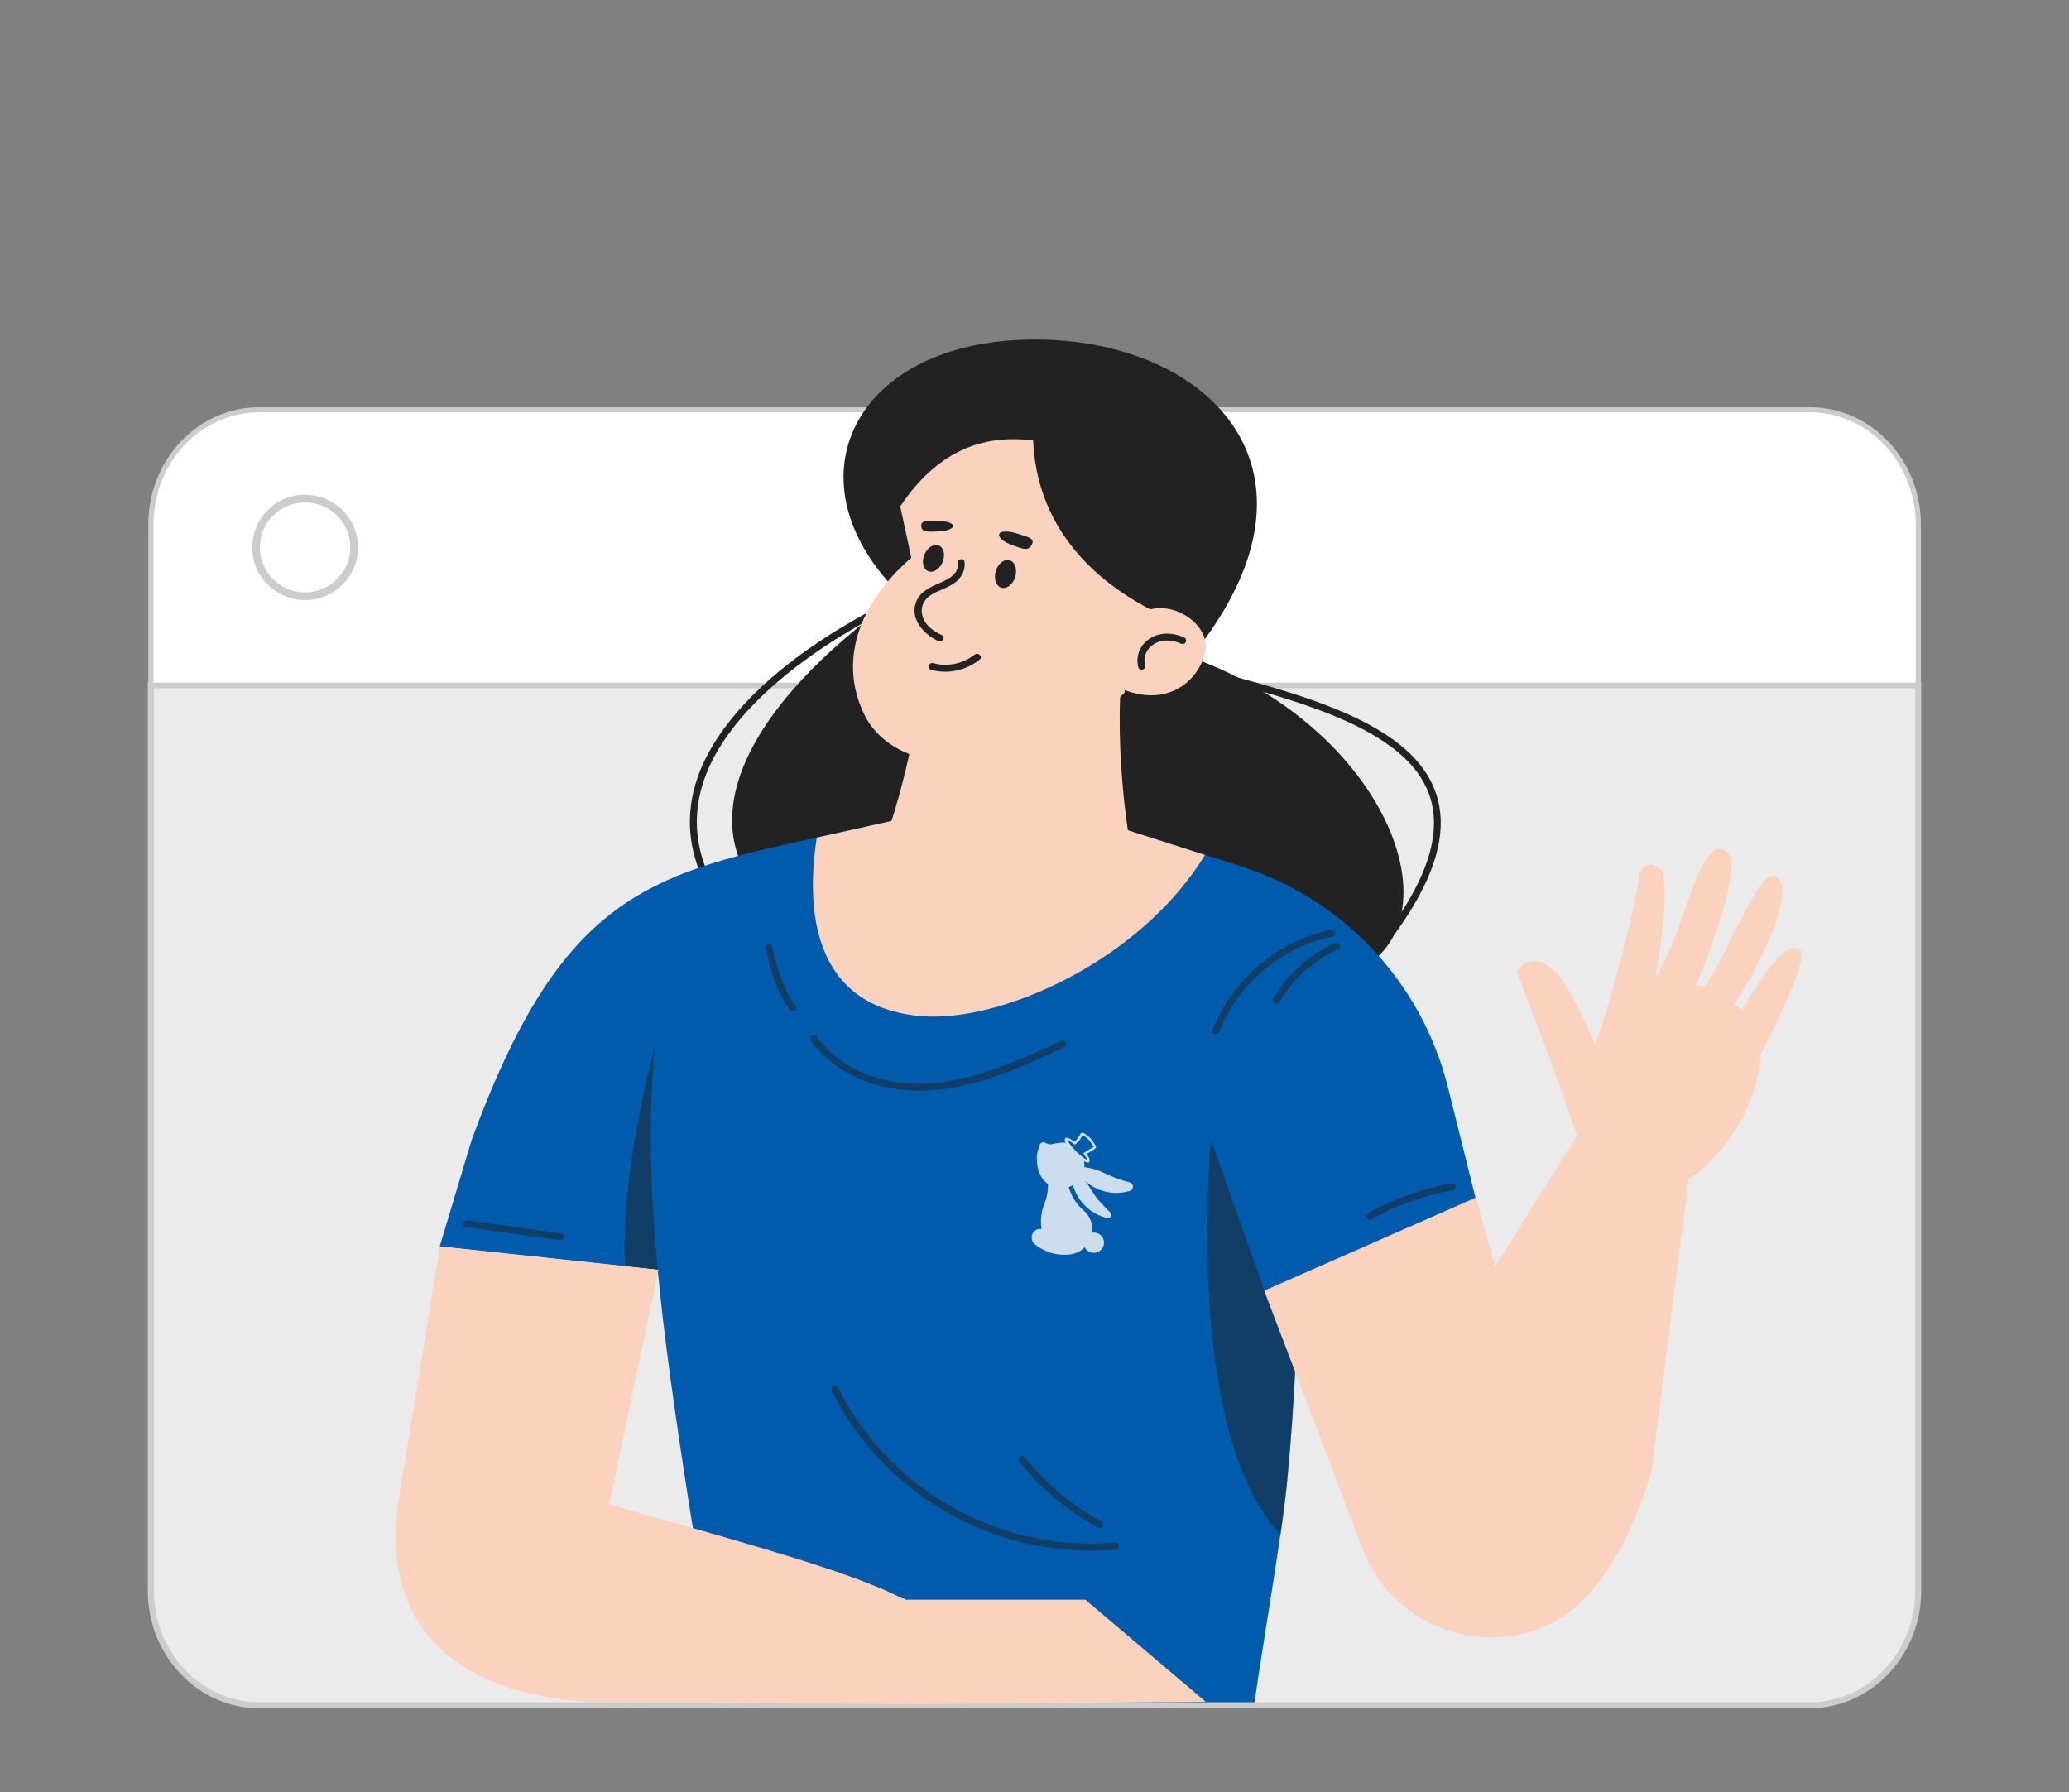<svg width="112" height="97" viewBox="0 0 112 97" fill="none" xmlns="http://www.w3.org/2000/svg">
<rect x="0" y="0" width="112" height="97" fill="#808080" stroke="none"/>
<path d="M8.163 86.091C8.163 89.517 10.793 92.29 14.036 92.29H97.971C101.214 92.29 103.843 89.517 103.843 86.091V37.086H8.163V86.097V86.091Z" fill="#EBEBEB"/>
<path d="M97.964 92.462H14.036C10.708 92.462 8 89.604 8 86.1V36.919H104V86.094C104 89.604 101.292 92.456 97.964 92.456V92.462ZM8.333 37.252V86.1C8.333 89.428 10.891 92.136 14.036 92.136H97.971C101.116 92.136 103.674 89.428 103.674 86.1V37.252H8.333Z" fill="#CCCCCC"/>
<path d="M97.964 22.172H14.036C10.793 22.172 8.163 24.952 8.163 28.377V37.089H103.837V28.377C103.837 24.952 101.207 22.178 97.964 22.178V22.172Z" fill="white"/>
<path d="M103.974 37.23H8.026V28.382C8.026 24.884 10.721 22.039 14.036 22.039H97.971C101.285 22.039 103.98 24.884 103.98 28.375V37.223L103.974 37.23ZM8.307 36.949H103.7V28.375C103.7 25.034 101.129 22.313 97.971 22.313H14.036C10.878 22.313 8.307 25.034 8.307 28.375V36.949Z" fill="#CCCCCC"/>
<path d="M16.515 32.48C14.936 32.48 13.651 31.201 13.651 29.628C13.651 28.055 14.936 26.776 16.515 26.776C18.095 26.776 19.38 28.055 19.38 29.628C19.38 31.201 18.095 32.48 16.515 32.48ZM16.515 27.194C15.165 27.194 14.069 28.284 14.069 29.628C14.069 30.972 15.165 32.062 16.515 32.062C17.866 32.062 18.962 30.972 18.962 29.628C18.962 28.284 17.866 27.194 16.515 27.194Z" fill="#CCCCCC"/>
<path d="M73.044 53.516L72.77 53.262C76.659 49.053 78.186 45.777 77.442 43.239C76.953 41.568 75.445 40.185 72.829 39.01C70.486 37.96 67.589 37.203 64.776 36.472C64.111 36.296 63.426 36.12 62.767 35.944L62.864 35.578C63.517 35.754 64.209 35.931 64.868 36.107C70.649 37.614 76.633 39.174 77.794 43.134C78.577 45.81 77.024 49.209 73.037 53.523L73.044 53.516Z" fill="#222222"/>
<path d="M38.225 47.95C37.233 46.018 37.077 44.041 37.769 42.064C38.336 40.426 39.837 37.901 43.733 35.147C46.056 33.509 48.163 32.55 48.183 32.537L48.339 32.883C48.255 32.922 40.039 36.687 38.121 42.188C37.468 44.061 37.618 45.94 38.558 47.774L38.225 47.943V47.95Z" fill="#222222"/>
<path d="M42.036 49.181C37.071 45.031 40.026 38.369 48.764 32.209C42.225 25.795 46.499 17.795 57.155 18.408C65.991 18.943 72.34 25.906 64.464 35.57C75.589 39.563 79.504 51.002 72.398 52.953L42.036 49.181Z" fill="#222222"/>
<path d="M69.657 80.32C69.383 83.112 68.417 88.6 67.908 92.137H39.054C38.062 86.062 36.267 75.778 35.602 68.737C35.217 64.646 35.08 60.522 35.445 56.672L69.827 57.174C70.062 60.065 70.192 62.825 70.244 65.481C70.349 70.864 70.107 75.784 69.657 80.32Z" fill="#005BAC"/>
<path opacity="0.5" d="M69.318 83.062C64.039 77.469 65.547 61.691 65.547 61.691L70.238 65.476C70.343 70.859 70.01 78.729 69.318 83.068V83.062Z" fill="#222222"/>
<path d="M91.432 63.673L91.419 63.777L89.383 79.692C88.567 82.361 87.51 84.56 86.14 86.139C86.127 86.159 86.107 86.178 86.094 86.198C83.693 88.945 79.902 89.265 77.057 87.666C75.615 86.864 74.421 85.565 73.768 83.849L68.437 69.865L72.548 63.836L79.889 64.828L80.939 68.553L85.37 61.454L85.703 60.919L91.438 63.673H91.432Z" fill="#FAD2BE"/>
<path d="M86.316 56.487C87.086 54.855 88.606 48.695 88.737 47.443C88.77 47.155 88.894 46.986 89.057 46.894C89.461 46.66 89.977 46.94 90.042 47.377C90.251 48.793 89.951 50.836 89.605 52.93C91.197 50.503 91.83 45.726 93.194 45.968C93.513 46.026 93.716 46.34 93.722 46.66C93.787 48.819 91.706 53.57 91.706 53.57L92.071 53.7C93.787 51.319 95.36 46.392 96.319 47.58C97.213 49.217 93.807 54.503 93.807 54.503L94.159 54.816C95.412 52.963 96.561 50.836 97.409 51.403C98.081 51.854 95.334 57.002 95.334 57.002C94.982 61.518 91.478 63.795 91.478 63.795L85.644 62.216L84 57.576L82.101 52.591C82.101 52.591 82.616 51.625 83.745 52.219C84.874 52.819 86.316 56.493 86.316 56.493V56.487Z" fill="#FAD2BE"/>
<g style="mix-blend-mode:multiply">
<path d="M81.181 68.199C79.439 70.606 78.258 73.406 77.756 76.336C77.716 76.571 78.075 76.675 78.121 76.434C78.624 73.53 79.785 70.77 81.508 68.388C81.651 68.192 81.325 68.003 81.181 68.199Z" fill="#FAD2BE"/>
</g>
<g style="mix-blend-mode:multiply">
<path d="M86.891 57.044C88.287 57.389 89.39 58.642 89.52 60.078C89.54 60.319 89.918 60.319 89.899 60.078C89.749 58.473 88.561 57.07 86.988 56.678C86.754 56.62 86.649 56.985 86.891 57.044Z" fill="#FAD2BE"/>
</g>
<g style="mix-blend-mode:multiply">
<path d="M89.638 53.291C91.321 53.304 92.959 53.95 94.199 55.092C94.375 55.255 94.643 54.987 94.466 54.824C93.155 53.617 91.426 52.925 89.638 52.912C89.396 52.912 89.396 53.291 89.638 53.291Z" fill="#FAD2BE"/>
</g>
<path d="M79.883 64.823L68.444 69.854L65.553 61.678L37.768 61.423L35.661 68.614L35.628 68.719L33.834 68.529L23.804 67.459L25.527 61.717C30.088 49.227 34.578 47.466 42.832 45.632L44.215 45.325L50.956 43.831L57.997 43.955L65.227 46.265L67.171 46.885C72.724 48.66 76.959 53.175 78.375 58.833L79.87 64.823H79.883Z" fill="#005BAC"/>
<path opacity="0.5" d="M35.596 68.729L33.84 68.54C33.684 65.467 34.206 61.525 35.446 56.664C35.08 60.514 35.217 64.644 35.602 68.729H35.596Z" fill="#222222"/>
<path d="M65.233 46.266C61.716 52.035 54.147 55.369 49.853 54.997C43.934 54.482 43.621 49.144 44.215 45.333L50.956 43.839L57.996 43.963L65.227 46.273L65.233 46.266Z" fill="#FAD2BE"/>
<path d="M61.899 48.484L45.996 49.241C46.688 48.256 47.328 47.127 47.908 45.789C48.626 44.112 49.246 42.096 49.703 39.564L54.936 37.9L60.763 36.047C60.248 40.432 61.142 46.977 61.892 48.491L61.899 48.484Z" fill="#FAD2BE"/>
<g style="mix-blend-mode:multiply">
<path d="M55.054 40.415C55.054 40.415 52.49 44.362 47.915 45.791C48.633 44.114 49.253 42.098 49.71 39.566L54.943 37.902L55.054 40.415Z" fill="#FAD2BE"/>
</g>
<g style="mix-blend-mode:multiply">
<path d="M46.754 49.119C46.754 49.119 46.701 49.119 46.675 49.1C46.577 49.054 46.538 48.943 46.584 48.852C47.739 46.313 48.698 43.344 49.292 40.486C49.311 40.382 49.416 40.317 49.514 40.343C49.618 40.362 49.683 40.467 49.657 40.565C49.063 43.449 48.091 46.45 46.923 49.015C46.891 49.087 46.825 49.126 46.754 49.126V49.119Z" fill="#FAD2BE"/>
</g>
<path d="M63.661 29.697L60.77 37.299L55.054 40.411C51.374 41.703 49.357 41.096 48.157 40.248C47.589 39.843 47.113 39.334 46.819 38.741C46.225 37.547 46.062 36.339 46.251 35.165C46.434 33.984 46.982 32.829 47.818 31.772C48.242 31.217 48.751 30.688 49.331 30.192L48.385 25.788L50.147 22.897L57.436 21.703L63.661 29.69V29.697Z" fill="#FAD2BE"/>
<path d="M62.845 33.272C58.924 31.406 56.118 28.306 55.928 23.843C52.731 23.419 50.395 24.848 48.64 27.549L47.824 28.352L47.635 24.77L50.036 21.611L58.428 20.339L64.463 27.269L65.312 32.456L62.845 33.272Z" fill="#222222"/>
<path d="M65.266 35.003C65.22 36.321 63.615 38.442 60.789 37.313C59.53 36.811 60.13 36.413 60.13 35.238C60.13 34.063 60.979 33.274 62.297 32.974C63.758 32.641 65.312 33.829 65.266 35.003Z" fill="#FAD2BE"/>
<path d="M61.801 36.252C61.716 36.252 61.638 36.194 61.618 36.109C61.481 35.574 61.657 35.039 62.082 34.68C62.597 34.242 63.347 34.177 64.091 34.497C64.189 34.536 64.228 34.647 64.189 34.745C64.15 34.843 64.039 34.882 63.941 34.843C63.334 34.575 62.728 34.621 62.323 34.967C62.01 35.228 61.886 35.626 61.984 36.017C62.01 36.115 61.945 36.22 61.847 36.246C61.834 36.246 61.814 36.246 61.801 36.246V36.252Z" fill="#222222"/>
<path d="M51.844 30.503C51.928 31.116 51.198 31.416 50.754 31.605C50.323 31.795 49.86 32.023 49.645 32.46C49.175 33.406 49.964 34.327 50.793 34.698C51.015 34.796 51.204 34.47 50.982 34.372C50.552 34.176 50.121 33.883 49.958 33.413C49.782 32.897 49.99 32.447 50.441 32.173C50.852 31.925 51.335 31.814 51.72 31.514C52.066 31.24 52.274 30.842 52.209 30.398C52.176 30.157 51.811 30.261 51.844 30.496V30.503Z" fill="#222222"/>
<path d="M50.414 36.259C51.334 36.5 52.294 36.291 53.031 35.697C53.22 35.547 52.953 35.28 52.763 35.43C52.13 35.932 51.289 36.102 50.512 35.893C50.277 35.828 50.179 36.194 50.414 36.259Z" fill="#222222"/>
<path d="M54.956 31.233C54.825 31.644 54.486 31.899 54.199 31.807C53.912 31.716 53.781 31.311 53.905 30.9C54.036 30.489 54.375 30.235 54.662 30.326C54.95 30.418 55.08 30.822 54.956 31.233Z" fill="#222222"/>
<path d="M51.021 30.43C50.858 30.815 50.506 31.03 50.238 30.913C49.964 30.795 49.879 30.397 50.042 30.012C50.206 29.627 50.558 29.412 50.825 29.529C51.1 29.647 51.184 30.045 51.021 30.43Z" fill="#222222"/>
<path d="M51.595 28.467C51.595 28.623 51.217 28.76 50.74 28.767C50.264 28.78 49.905 28.826 49.873 28.499C49.834 28.121 50.251 28.206 50.727 28.199C51.204 28.186 51.589 28.31 51.595 28.467Z" fill="#222222"/>
<path d="M54.095 28.898C54.01 29.068 54.33 29.342 54.812 29.512C55.295 29.681 55.635 29.858 55.837 29.512C56.072 29.114 55.602 29.068 55.119 28.898C54.636 28.729 54.179 28.722 54.095 28.898Z" fill="#222222"/>
<g opacity="0.5">
<path d="M43.889 56.305C44.9 57.747 46.525 58.602 48.241 58.902C50.245 59.254 52.254 58.856 54.147 58.171C55.334 57.74 56.483 57.205 57.625 56.67C57.846 56.566 57.651 56.24 57.435 56.344C54.049 57.93 50.029 59.705 46.362 57.904C45.514 57.486 44.77 56.886 44.222 56.116C44.085 55.92 43.758 56.109 43.895 56.305H43.889Z" fill="#222222"/>
<path d="M72.026 50.328C69.162 50.922 66.708 53.017 65.638 55.738C65.547 55.966 65.912 56.064 66.004 55.836C67.022 53.232 69.397 51.261 72.124 50.694C72.359 50.641 72.261 50.282 72.026 50.328Z" fill="#222222"/>
<path d="M72.248 51.044C70.871 51.677 69.709 52.728 68.939 54.033C68.815 54.242 69.142 54.431 69.266 54.222C70.01 52.969 71.119 51.978 72.444 51.371C72.665 51.273 72.47 50.947 72.254 51.044H72.248Z" fill="#222222"/>
<path d="M78.577 64.048C76.992 64.335 75.465 64.883 74.062 65.666C73.846 65.784 74.042 66.11 74.251 65.992C75.628 65.222 77.122 64.694 78.682 64.413C78.923 64.368 78.819 64.009 78.584 64.048H78.577Z" fill="#222222"/>
<path d="M25.207 66.415C26.904 66.65 28.607 66.892 30.304 67.127C30.538 67.159 30.643 66.794 30.401 66.761C28.705 66.526 27.002 66.285 25.305 66.05C25.07 66.017 24.966 66.383 25.207 66.415Z" fill="#222222"/>
<path d="M45.031 75.296C47.204 79.623 51.354 82.761 56.118 83.655C57.527 83.923 58.969 83.995 60.398 83.871C60.64 83.851 60.64 83.473 60.398 83.492C55.543 83.916 50.708 81.972 47.504 78.298C46.656 77.326 45.938 76.249 45.364 75.101C45.253 74.885 44.927 75.075 45.038 75.29L45.031 75.296Z" fill="#222222"/>
<path d="M55.191 79.118C56.346 80.58 57.795 81.787 59.432 82.675C59.648 82.792 59.837 82.466 59.622 82.348C58.01 81.481 56.594 80.286 55.459 78.851C55.309 78.662 55.041 78.929 55.191 79.118Z" fill="#222222"/>
<path d="M41.448 51.337C41.69 52.479 42.055 53.712 42.753 54.665C42.897 54.861 43.223 54.665 43.08 54.476C42.394 53.543 42.049 52.355 41.807 51.239C41.755 51.004 41.389 51.102 41.442 51.337H41.448Z" fill="#222222"/>
</g>
<path d="M65.266 92.106L48.907 92.249L31.935 92.106C28.783 91.942 26.199 91.133 24.392 89.704C22.258 88.034 21.181 85.508 21.462 82.168C21.494 81.809 21.54 81.443 21.599 81.065L23.811 67.473L35.628 68.732L32.985 81.43C41.971 83.949 46.499 85.267 48.979 86.585H58.754L65.259 92.099L65.266 92.106Z" fill="#FAD2BE"/>
<g style="mix-blend-mode:multiply">
<path d="M35.661 68.64L34.747 72.986C34.232 71.785 33.925 70.311 33.84 68.549L35.635 68.738L35.667 68.634L35.661 68.64Z" fill="#FAD2BE"/>
</g>
<g style="mix-blend-mode:multiply">
<path d="M46.806 88.172C47.53 87.734 48.255 87.297 48.979 86.867C49.188 86.743 48.998 86.416 48.79 86.54C48.065 86.978 47.341 87.415 46.617 87.845C46.408 87.969 46.597 88.296 46.806 88.172Z" fill="#FAD2BE"/>
</g>
<g style="mix-blend-mode:multiply">
<path d="M61.599 91.767C60.47 90.828 59.341 89.882 58.212 88.942C58.03 88.785 57.762 89.053 57.945 89.21C59.074 90.149 60.203 91.095 61.331 92.035C61.514 92.192 61.782 91.924 61.599 91.767Z" fill="#FAD2BE"/>
</g>
<g style="mix-blend-mode:multiply">
<path d="M55.935 90.68C56.607 91.163 57.279 91.646 57.944 92.122C58.14 92.266 58.329 91.94 58.134 91.796C57.462 91.313 56.789 90.83 56.124 90.354C55.928 90.21 55.739 90.537 55.935 90.68Z" fill="#FAD2BE"/>
</g>
<g style="mix-blend-mode:multiply">
<path d="M57.41 39.883C58.682 39.315 59.824 38.506 60.829 37.541C61.005 37.371 60.738 37.103 60.562 37.273C59.583 38.219 58.46 38.996 57.221 39.557C56.999 39.655 57.188 39.981 57.41 39.883Z" fill="#FAD2BE"/>
</g>
<path opacity="0.8" d="M61.155 63.993C60.966 63.948 60.757 63.889 60.548 63.817C59.928 63.602 59.621 63.367 59.086 63.243C58.943 63.21 58.812 63.191 58.695 63.171C58.708 63.06 58.695 62.956 58.682 62.852C58.754 62.897 58.819 62.917 58.864 62.923C58.904 62.923 58.936 62.917 58.956 62.891C59.001 62.845 59.034 62.754 58.819 62.46L59.263 62.192C59.263 62.192 59.315 62.14 59.328 62.108C59.334 62.069 59.328 62.036 59.308 62.003C59.256 61.918 59.145 61.749 59.06 61.644C58.969 61.533 58.786 61.403 58.682 61.338C58.649 61.312 58.603 61.305 58.564 61.318C58.525 61.331 58.492 61.357 58.473 61.396C58.434 61.468 58.362 61.592 58.29 61.67C58.245 61.723 58.199 61.768 58.16 61.801C57.781 61.501 57.696 61.586 57.664 61.612C57.618 61.657 57.625 61.736 57.683 61.853C57.409 61.821 57.155 61.892 57.057 61.905C56.92 61.925 56.861 61.99 56.568 61.847C56.47 61.801 56.352 61.834 56.3 61.931C56.261 62.016 56.124 62.369 56.124 62.688C56.124 63.067 56.176 63.263 56.28 63.517C56.372 63.745 56.522 63.941 56.731 64.091V64.124C56.737 64.476 56.672 64.816 56.548 65.122C56.489 65.272 56.437 65.422 56.404 65.586C56.339 65.899 56.333 66.219 56.385 66.519C56.137 66.48 55.902 66.643 55.856 66.884C55.817 67.08 55.902 67.269 56.052 67.374C56.352 67.608 56.705 67.778 57.103 67.863C57.364 67.915 57.618 67.928 57.873 67.902C57.905 67.902 57.938 67.902 57.971 67.889C58.258 67.843 58.519 67.713 58.721 67.51C58.793 67.654 58.93 67.765 59.099 67.798C59.393 67.863 59.687 67.667 59.752 67.374C59.817 67.08 59.621 66.786 59.328 66.721C59.256 66.708 59.184 66.708 59.119 66.721C59.178 66.258 59.001 65.807 58.662 65.52C58.271 65.188 57.99 64.744 57.853 64.248C57.931 64.222 58.01 64.189 58.081 64.144C58.323 64.998 59.002 65.703 59.928 65.925C60.104 65.964 60.222 65.749 60.098 65.625C59.928 65.455 59.726 65.24 59.517 65.018C59.191 64.659 58.995 64.228 58.734 63.915C59.099 64.241 59.556 64.47 60.078 64.541C60.45 64.594 60.822 64.561 61.161 64.457C61.39 64.385 61.383 64.059 61.148 64L61.155 63.993ZM57.788 61.71C57.833 61.723 57.944 61.775 58.134 61.931C58.16 61.951 58.199 61.951 58.225 61.931C58.258 61.899 58.329 61.834 58.401 61.749C58.479 61.664 58.564 61.527 58.603 61.442H58.617C58.78 61.546 58.904 61.651 58.962 61.723C59.047 61.827 59.151 61.984 59.204 62.069V62.075L58.695 62.382C58.695 62.382 58.669 62.408 58.662 62.427C58.662 62.447 58.662 62.467 58.675 62.48C58.806 62.643 58.851 62.741 58.858 62.78C58.78 62.76 58.551 62.617 58.251 62.316C57.951 62.016 57.814 61.788 57.788 61.703V61.71Z" fill="white"/>
</svg>
